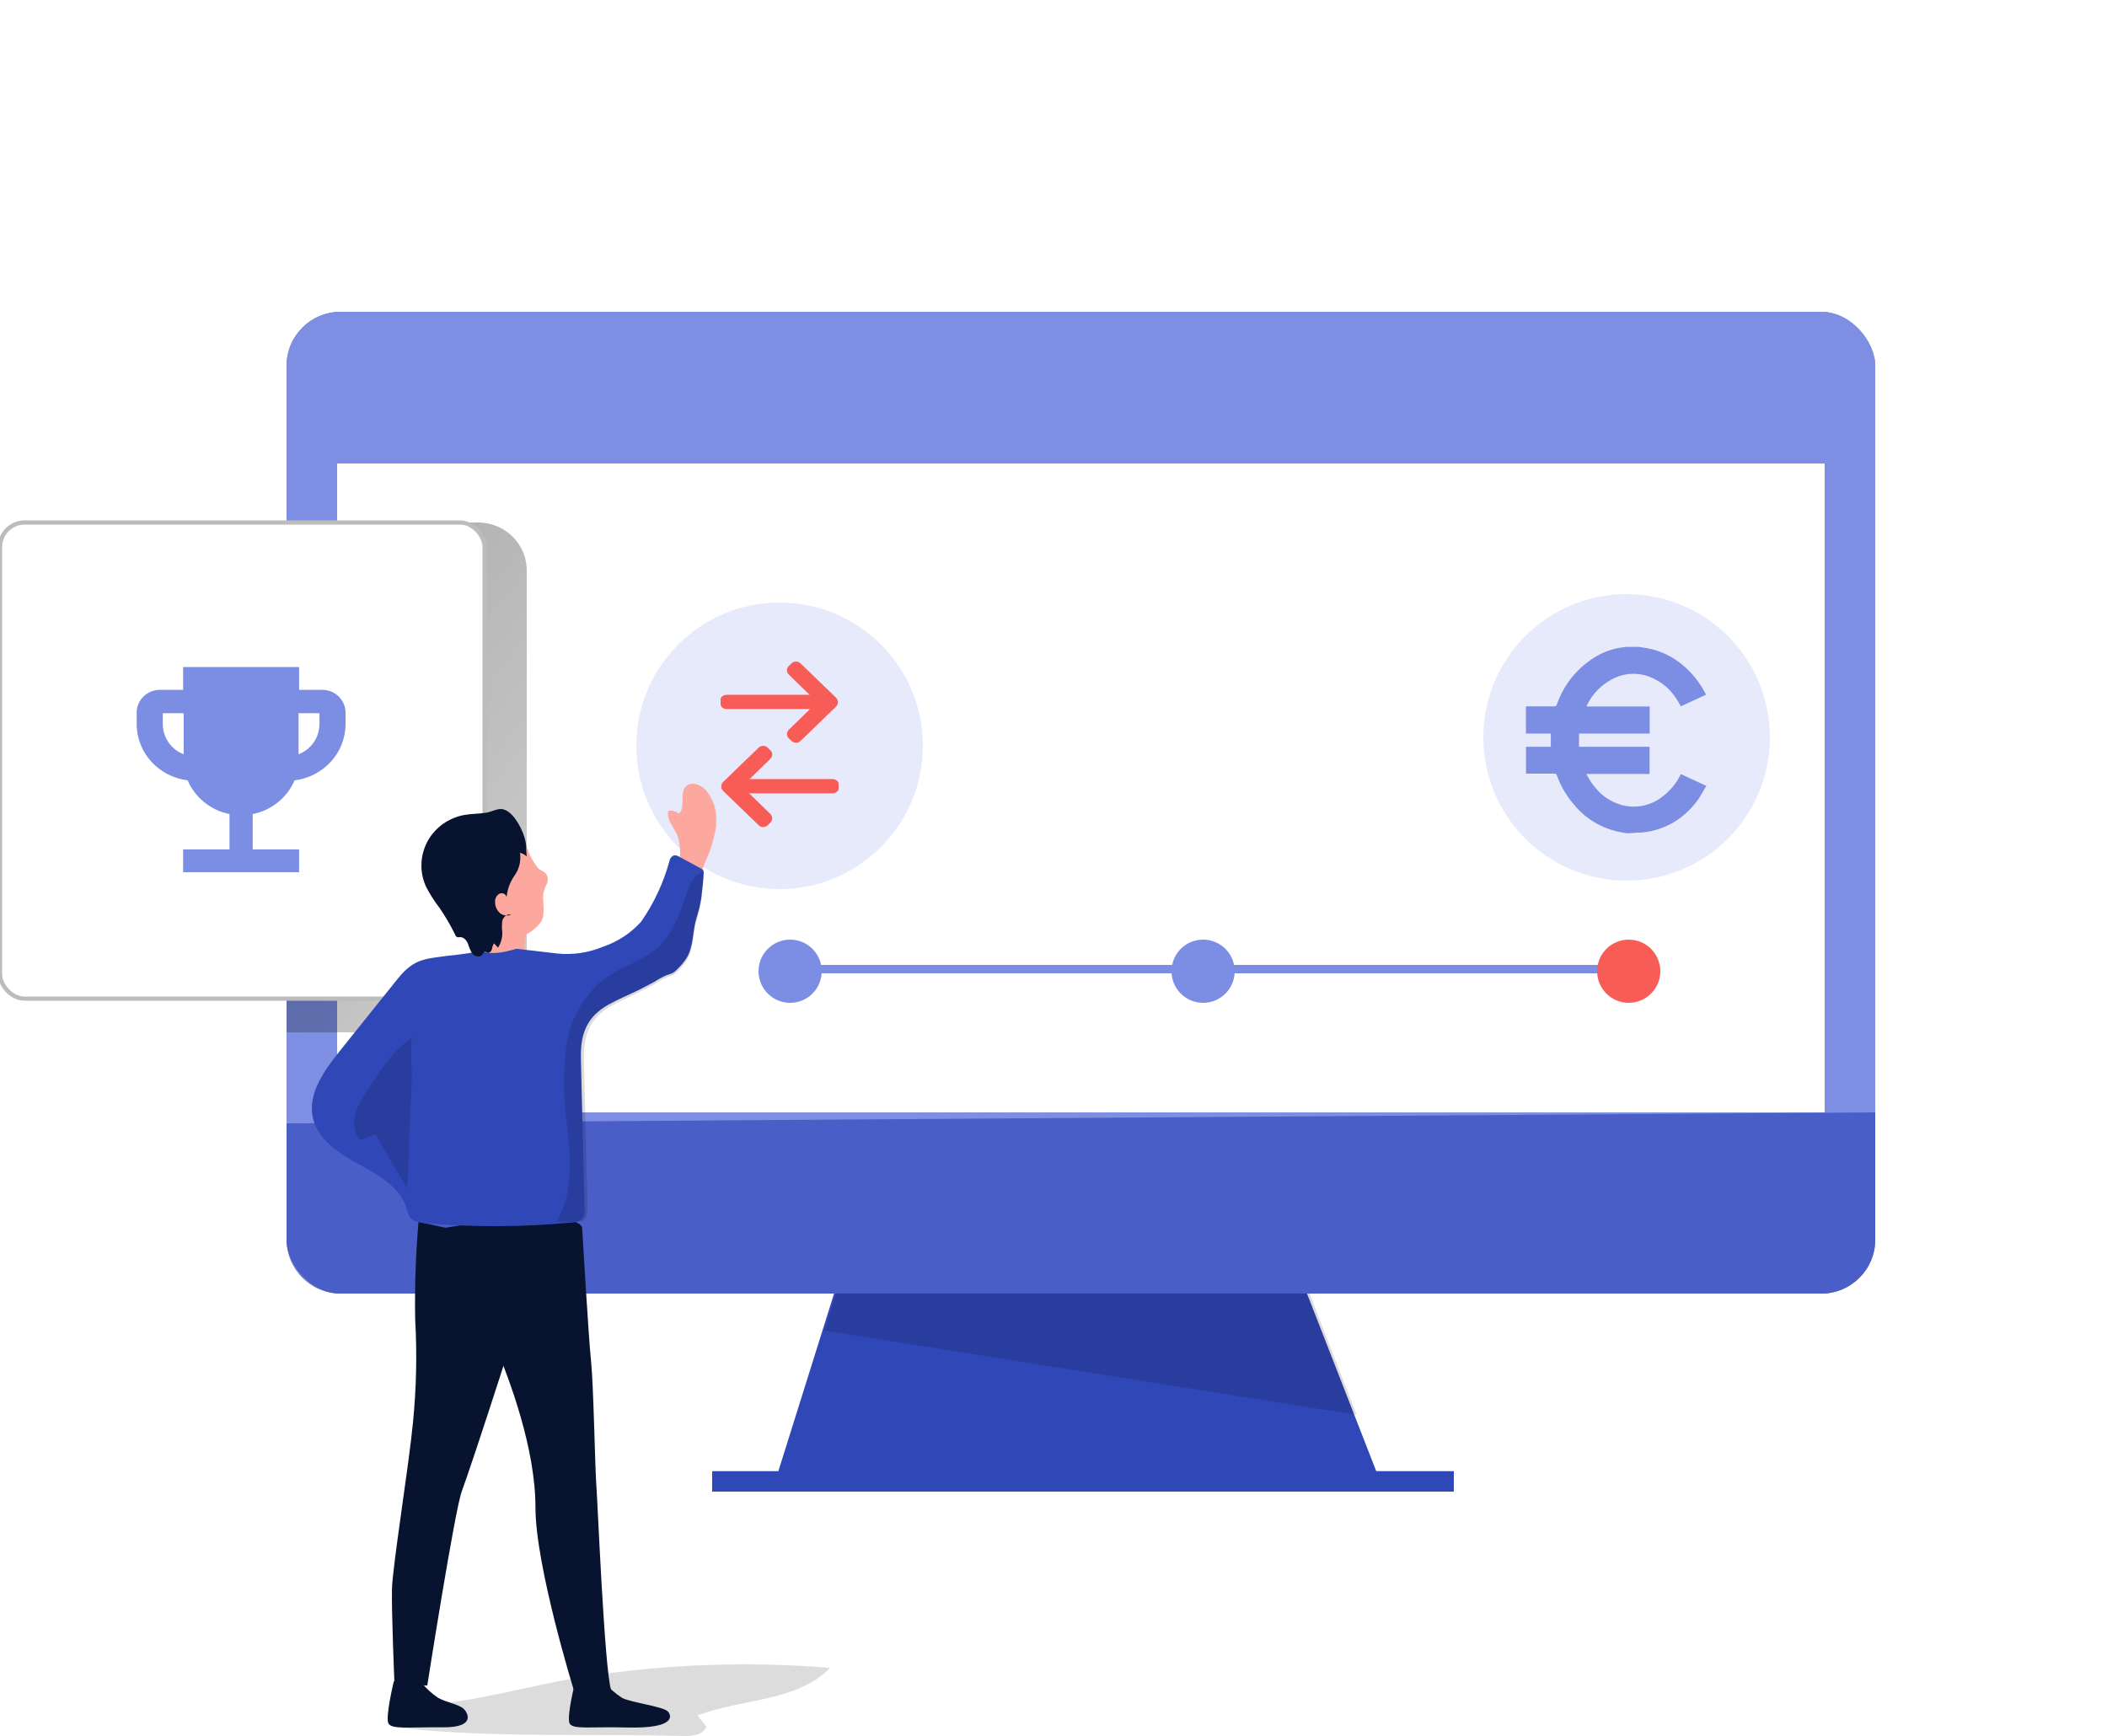<?xml version="1.0" encoding="UTF-8"?>
<svg width="500px" height="412px" viewBox="0 0 500 412" version="1.1" xmlns="http://www.w3.org/2000/svg" xmlns:xlink="http://www.w3.org/1999/xlink">
    <title>Illustrations / Sales</title>
    <defs>
        <linearGradient x1="-18.294%" y1="-57.859%" x2="173.363%" y2="251.512%" id="linearGradient-1">
            <stop stop-color="#000000" offset="1%"></stop>
            <stop stop-color="#000000" stop-opacity="0.69" offset="8%"></stop>
            <stop stop-color="#000000" stop-opacity="0.32" offset="21%"></stop>
            <stop stop-color="#000000" stop-opacity="0" offset="100%"></stop>
        </linearGradient>
        <filter id="filter-2">
            <feColorMatrix in="SourceGraphic" type="matrix" values="0 0 0 0 0.488 0 0 0 0 0.556 0 0 0 0 0.893 0 0 0 1 0"></feColorMatrix>
        </filter>
        <filter id="filter-3">
            <feColorMatrix in="SourceGraphic" type="matrix" values="0 0 0 0 0.969 0 0 0 0 0.361 0 0 0 0 0.337 0 0 0 1 0"></feColorMatrix>
        </filter>
        <filter id="filter-4">
            <feColorMatrix in="SourceGraphic" type="matrix" values="0 0 0 0 0.488 0 0 0 0 0.556 0 0 0 0 0.893 0 0 0 1 0"></feColorMatrix>
        </filter>
    </defs>
    <g id="Illustrations-/-Sales" stroke="none" stroke-width="1" fill="none" fill-rule="evenodd">
        <g id="transferwise">
            <path d="M147.999,-2.02441995e-06 C342.499,0.554 500,157.938 500,352 L499.949,352 L499.949,352 L499.542,351.999 C489.723,351.987 323.431,351.783 148,351.724 L147.999,-2.02441995e-06 Z" id="Combined-Shape" fill="#FFFFFF"></path>
            <path d="M197,395.836 C189.077,403.915 176.117,403.065 165.519,407.122 L167.617,409.78 C166.883,411.764 164.259,412.047 162.16,411.994 C140.001,411.41 117.002,412.49 95,410.081 C99.163,404.677 105.756,404.323 111.843,403.26 C121.165,401.647 130.277,399.131 139.669,397.785 C158.642,394.914 177.879,394.26 197,395.836 L197,395.836 Z" id="Path" fill="#020202" fill-rule="nonzero" opacity="0.14"></path>
            <g id="Group-8" transform="translate(169, 303)" fill-rule="nonzero">
                <polygon id="Path" fill="#3047B8" points="159.007 49.786 14.566 49.786 30.184 0 139.596 0"></polygon>
                <polygon id="Path" fill="#020202" opacity="0.14" points="26.703 12.802 152.938 32.786 140.206 0 30.706 0"></polygon>
                <rect id="Rectangle" fill="#3047B8" x="0" y="46.143" width="176" height="4.857"></rect>
            </g>
            <rect id="Rectangle" fill="#3047B8" fill-rule="nonzero" x="68" y="74" width="377" height="233" rx="12.81"></rect>
            <rect id="Rectangle" fill="#A4B2F8" fill-rule="nonzero" opacity="0.673" x="68" y="74" width="377" height="233" rx="12.81"></rect>
            <rect id="Rectangle" fill="#FFFFFF" x="80" y="110" width="353" height="154"></rect>
            <path d="M445,264 L445,294.19 C445,301.265 439.265,307 432.19,307 L80.81,307 C73.735,307 68,301.265 68,294.19 L68,266.611 L68,266.611 L445,264 Z" id="Rectangle" fill="#3047B8" fill-rule="nonzero" opacity="0.673"></path>
            <path d="M68,245 L113.606,245 C116.675,244.954 119.599,243.716 121.735,241.557 C123.872,239.398 125.046,236.495 124.999,233.488 L124.999,233.488 L124.999,135.512 C125.046,132.505 123.872,129.602 121.735,127.443 C119.599,125.284 116.675,124.046 113.606,124 L68,124 L68,245 Z" id="Path" fill="url(#linearGradient-1)" fill-rule="nonzero"></path>
            <rect id="Rectangle" stroke="#BCBCBC" fill="#FFFFFF" fill-rule="nonzero" x="0" y="124" width="115" height="113" rx="5.85"></rect>
            <g id="emoji_events-24px" transform="translate(25, 151)">
                <rect id="Rectangle" x="0" y="0" width="29.739" height="29.217"></rect>
                <path d="M51.493,12.715 L45.986,12.715 L45.986,7.304 L18.449,7.304 L18.449,12.715 L12.942,12.715 C9.913,12.715 7.435,15.15 7.435,18.126 L7.435,20.831 C7.435,27.729 12.722,33.357 19.523,34.195 C21.258,38.253 24.975,41.31 29.464,42.203 L29.464,50.589 L18.449,50.589 L18.449,56 L45.986,56 L45.986,50.589 L34.971,50.589 L34.971,42.203 C39.459,41.31 43.177,38.253 44.912,34.195 C51.713,33.357 57,27.729 57,20.831 L57,18.126 C57,15.15 54.522,12.715 51.493,12.715 Z M13.63,20.81 L13.63,18.261 L18.587,18.261 L18.587,28 C15.712,26.929 13.63,24.125 13.63,20.81 Z M50.804,20.81 C50.804,24.125 48.723,26.929 45.848,28 L45.848,18.261 L50.804,18.261 L50.804,20.81 Z" id="Shape" fill="#7C8EE4" fill-rule="nonzero"></path>
            </g>
            <circle id="Oval" fill="#7C8EE4" fill-rule="nonzero" opacity="0.18" cx="185" cy="177" r="34"></circle>
            <g filter="url(#filter-2)" id="elements-/-arrow-/-long-arrow-right">
                <g transform="translate(171, 157)"></g>
            </g>
            <g filter="url(#filter-3)" id="long-arrow-right">
                <g transform="translate(171, 157)">
                    <path d="M21.694,11.275 L1.496,11.275 C0.67,11.275 0,10.77 0,10.147 L0,9.02 C0,8.397 0.67,7.892 1.496,7.892 L21.694,7.892 L23.917,9.583 L21.694,11.275 Z" id="Path" fill="#F75C56"></path>
                    <path d="M18.953,0.423 L27.406,8.589 L27.41,8.592 C27.99,9.18 27.99,10.104 27.41,10.692 L27.406,10.695 L18.953,18.861 C18.368,19.426 17.42,19.426 16.836,18.861 L16.188,18.235 C15.604,17.671 15.604,16.755 16.188,16.19 L22.904,9.641 L16.188,3.095 C15.604,2.53 15.604,1.615 16.188,1.05 L16.836,0.424 C17.42,-0.141 18.368,-0.141 18.953,0.423 Z" id="Path" fill="#F75C56"></path>
                </g>
            </g>
            <g filter="url(#filter-4)" id="elements-/-arrow-/-long-arrow-right">
                <g transform="translate(185, 187) scale(-1, 1) translate(-185, -187) translate(171, 177)" id="long-arrow-right" fill="#F75C56">
                    <path d="M21.694,11.275 L1.496,11.275 C0.67,11.275 0,10.77 0,10.147 L0,9.02 C0,8.397 0.67,7.892 1.496,7.892 L21.694,7.892 L23.917,9.583 L21.694,11.275 Z" id="Path"></path>
                    <path d="M18.953,0.423 L27.406,8.589 L27.41,8.592 C27.99,9.18 27.99,10.104 27.41,10.692 L27.406,10.695 L18.953,18.861 C18.368,19.426 17.42,19.426 16.836,18.861 L16.188,18.235 C15.604,17.671 15.604,16.755 16.188,16.19 L22.904,9.641 L16.188,3.095 C15.604,2.53 15.604,1.615 16.188,1.05 L16.836,0.424 C17.42,-0.141 18.368,-0.141 18.953,0.423 Z" id="Path"></path>
                </g>
            </g>
            <circle id="Oval" fill="#7C8EE4" fill-rule="nonzero" opacity="0.18" cx="386" cy="175" r="34"></circle>
            <circle id="Oval" fill="#7C8EE4" fill-rule="nonzero" cx="187.5" cy="230.5" r="7.5"></circle>
            <circle id="Oval" fill="#7C8EE4" fill-rule="nonzero" cx="285.5" cy="230.5" r="7.5"></circle>
            <rect id="Rectangle" fill="#7C8EE4" fill-rule="nonzero" x="187" y="229" width="198" height="2"></rect>
            <g id="n5jV8V" transform="translate(362, 153)" fill-rule="nonzero">
                <circle id="Oval" fill="#F75C56" cx="24.5" cy="77.5" r="7.5"></circle>
                <path d="M24.418,44.761 C23.746,44.722 23.08,44.624 22.426,44.47 C18.092,43.613 14.212,41.29 11.478,37.914 C9.732,35.883 8.377,33.564 7.476,31.068 C7.352,30.725 7.211,30.588 6.823,30.605 L0.124,30.605 L0.124,24.221 L6.012,24.221 L6.012,21.088 L0.106,21.088 L0.106,14.635 L6.823,14.635 C7.124,14.677 7.404,14.48 7.458,14.19 C8.993,9.693 12.034,5.824 16.097,3.201 C18.479,1.645 21.237,0.719 24.101,0.514 L26.869,0.514 L29.09,0.873 C32.097,1.471 34.896,2.809 37.217,4.759 C39.508,6.657 41.379,8.986 42.718,11.605 L42.824,11.879 L36.882,14.635 C36.583,14.122 36.318,13.625 36.001,13.146 C34.466,10.529 32.022,8.527 29.108,7.497 C26.567,6.609 23.768,6.726 21.315,7.823 C18.316,9.182 15.915,11.538 14.545,14.464 L14.545,14.669 L29.478,14.669 L29.478,21.088 L12.712,21.088 L12.712,24.221 L29.443,24.221 L29.443,30.674 L14.457,30.674 C15.112,32.045 15.974,33.314 17.013,34.44 C18.551,36.166 20.572,37.421 22.831,38.051 C26.192,38.961 29.799,38.22 32.493,36.066 C34.269,34.736 35.705,33.025 36.688,31.068 C36.688,30.965 36.812,30.862 36.9,30.725 L42.929,33.515 C42.295,34.542 41.731,35.535 41.166,36.477 C39.791,38.482 38.046,40.223 36.019,41.612 C33.453,43.339 30.458,44.368 27.345,44.59 L26.886,44.59 L24.418,44.761 Z" id="Path" fill="#7C8EE4"></path>
            </g>
            <path d="M99.987,399.277 C101.111,400.69 102.446,401.921 103.946,402.929 C105.891,404.037 108.947,404.47 110.092,405.612 C110.926,406.443 113.114,410.008 105.04,409.939 C96.966,409.87 93.077,410.441 92.209,409.074 C91.341,407.706 93.459,399 93.459,399 C95.61,399.412 97.809,399.505 99.987,399.277 L99.987,399.277 Z" id="Path" fill="#08142F" fill-rule="nonzero"></path>
            <path d="M143.433,399.278 C144.62,400.696 146.03,401.932 147.613,402.944 C149.666,404.055 157.219,404.976 158.429,406.123 C159.309,406.957 160.776,410.292 148.768,409.979 C140.244,409.754 136.137,410.483 135.221,409.111 C134.304,407.738 136.54,399 136.54,399 C138.823,399.301 141.132,399.394 143.433,399.278 Z" id="Path" fill="#08142F" fill-rule="nonzero"></path>
            <path d="M99.309,290 C98.652,297.663 98.389,305.356 98.521,313.047 C98.984,321.215 98.812,329.408 98.006,337.549 C97.046,347.686 93.154,371.668 93.017,377.075 C92.88,382.481 93.617,399.809 93.617,399.809 L101.401,400 C101.401,400 107.95,358.066 109.631,353.785 C111.311,349.505 126.776,302.407 126.999,298.993 C127.222,295.58 99.309,290 99.309,290 Z" id="Path" fill="#08142F" fill-rule="nonzero"></path>
            <path d="M138.131,291.204 C138.131,291.204 139.686,317.749 140.263,323.089 C140.84,328.429 141.224,348.955 141.504,352.295 C141.784,355.635 143.427,395.99 145,401 L136.138,401 C136.138,401 127.066,371.655 127.066,357.757 C127.066,343.858 121.035,327.577 117.155,318.427 C113.274,309.278 104.395,309.051 102,292.039 C101.93,292.005 134.897,285.812 138.131,291.204 Z" id="Path" fill="#08142F" fill-rule="nonzero"></path>
            <path d="M128.25,218.989 C127.346,220.132 126.203,221.077 124.896,221.762 C124.313,223.392 124.313,225.166 124.896,226.796 C125.935,228.88 111.607,227.626 111.607,227.626 C111.937,224.942 111.515,222.221 110.386,219.749 C104.644,212.419 103.331,208.374 107.232,201.892 C108.011,200.605 109.099,199.521 110.404,198.73 C113.212,196.998 116.661,196.54 119.847,197.476 C121.511,197.999 123.015,198.916 124.222,200.143 C124.79,200.73 125.208,201.438 125.443,202.21 C125.875,203.275 126.432,204.288 127.102,205.23 C127.257,205.52 127.454,205.787 127.685,206.025 C128.269,206.608 129.198,206.82 129.672,207.491 C130.075,208.187 130.108,209.027 129.763,209.752 C129.398,210.459 129.123,211.206 128.943,211.977 C128.633,214.097 129.636,217.064 128.25,218.989 Z" id="Path" fill="#FCA89E" fill-rule="nonzero"></path>
            <path d="M169.988,195.706 C169.602,198.486 168.837,201.201 167.716,203.776 C166.654,206.098 165.896,208.547 165.462,211.062 C165.235,213.154 165.13,215.246 164.694,217.337 C164.152,219.969 162.667,225.931 161.828,226.663 C156.988,230.496 151.575,233.548 145.788,235.709 C141.169,237.243 136.743,239.301 132.596,241.845 C132.054,242.194 130.115,241.845 129.503,241.845 L112.205,241.845 C109.33,241.55 106.751,239.948 105.216,237.505 C103.734,235.642 103.594,233.049 104.867,231.038 C105.515,230.329 106.284,229.739 107.138,229.295 C109.444,227.9 113.079,225.251 115.874,225.46 L126.358,226.175 C126.358,226.175 131.443,226.698 132.893,226.977 C134.343,227.255 144.093,225.233 146.102,225.024 C149.003,224.728 152.428,221.747 154.699,220.126 C158.438,217.442 159.574,210.766 160.692,206.46 C161.636,203.757 161.636,200.814 160.692,198.111 C159.819,196.228 158.036,194.416 158.63,192.411 C159.519,192.243 160.434,192.509 161.094,193.126 C162.841,191.505 161.094,188.175 162.841,186.572 C164.082,185.421 166.179,186.171 167.367,187.374 C169.314,189.581 170.24,192.504 169.918,195.427 C169.991,195.5 170.018,195.607 169.988,195.706 Z" id="Path" fill="#FCA89E" fill-rule="nonzero"></path>
            <path d="M166.992,207.209 C166.887,208.82 166.747,210.431 166.536,212.042 C166.428,213.18 166.24,214.309 165.975,215.421 C165.695,216.524 165.327,217.61 165.046,218.73 C164.345,221.707 164.468,224.963 162.855,227.485 C162.271,228.36 161.596,229.17 160.839,229.901 C160.494,230.29 160.099,230.631 159.665,230.916 C159.189,231.112 158.704,231.281 158.21,231.424 C157.177,231.874 156.186,232.413 155.247,233.035 L151.899,234.786 C149.375,236.029 146.745,237.097 144.256,238.498 C143.146,239.129 142.121,239.9 141.206,240.791 C138.471,243.558 137.7,247.077 137.858,251.595 C138.138,263.337 138.425,275.074 138.717,286.805 C138.834,287.645 138.654,288.5 138.208,289.221 C137.986,289.484 137.703,289.688 137.385,289.817 C136.818,290.006 136.228,290.118 135.632,290.149 C124.288,291.208 112.874,291.279 101.519,290.359 C95.173,289.799 98.013,287.891 94.84,283.548 C92.631,280.484 89.003,278.453 85.742,276.65 C80.887,273.988 75.505,270.749 74.26,265.357 C72.946,259.649 76.855,254.186 80.501,249.598 L94.297,232.387 C98.241,227.467 100.765,227.59 106.392,226.819 C106.988,226.819 114.298,225.909 114.333,225.489 C114.333,225.489 115.648,227.24 122.537,225.173 C122.537,225.173 130.741,226.101 132.091,226.277 C135.836,226.683 139.623,226.135 143.099,224.683 C146.566,223.514 149.674,221.477 152.127,218.765 C155.179,214.381 157.456,209.508 158.858,204.355 C158.952,203.799 159.294,203.316 159.787,203.042 C160.282,202.932 160.799,203.04 161.207,203.34 L166.361,206.124 L166.642,206.299 C166.763,206.354 166.857,206.455 166.904,206.579 C166.986,206.779 167.016,206.995 166.992,207.209 Z" id="Path" fill="#3047B8" fill-rule="nonzero"></path>
            <path d="M125,203.241 C124.536,202.838 123.984,202.547 123.388,202.391 C123.681,204.264 123.235,206.176 122.144,207.733 C121.05,209.269 120.385,211.064 120.217,212.936 C120.161,212.633 119.986,212.363 119.73,212.187 C119.473,212.012 119.157,211.944 118.85,212 C118.713,212.02 118.582,212.067 118.464,212.138 C117.829,212.534 117.455,213.235 117.483,213.977 C117.453,214.716 117.661,215.445 118.079,216.058 C118.735,217.129 120.078,217.57 121.25,217.099 C120.374,216.752 119.498,217.585 119.2,218.486 C119.078,219.413 119.078,220.352 119.2,221.279 C119.23,222.56 118.876,223.821 118.184,224.904 L117.22,223.881 C116.959,224.302 116.798,224.776 116.747,225.268 C116.607,225.736 116.152,226.239 115.678,226.083 C115.486,226.083 115.328,225.84 115.118,225.84 C114.907,225.84 114.645,226.274 114.434,226.569 C113.944,227.28 112.682,227.037 112.157,226.378 C111.665,225.651 111.298,224.848 111.07,224.002 C110.737,223.204 110.071,222.389 109.178,222.406 C108.953,222.458 108.719,222.458 108.494,222.406 C108.252,222.29 108.073,222.074 108.004,221.817 C106.939,219.624 105.709,217.514 104.324,215.503 C103.108,213.924 102.035,212.24 101.118,210.473 C99.746,207.515 99.632,204.135 100.802,201.092 C101.971,198.049 104.326,195.599 107.338,194.291 C108.22,193.888 109.151,193.597 110.106,193.424 C111.859,193.112 113.611,193.146 115.363,192.886 C116.519,192.713 117.974,191.863 119.13,192.019 C121.671,192.366 123.721,196.39 124.387,198.488 C124.629,199.257 124.793,200.047 124.877,200.847 C124.857,201.647 124.898,202.447 125,203.241 Z" id="Path" fill="#08142F" fill-rule="nonzero"></path>
            <path d="M98,246 C93.425,249.215 90.291,253.908 87.302,258.499 C86.08,260.187 85.111,262.027 84.422,263.966 C83.73,265.921 83.894,268.056 84.878,269.897 C84.985,270.131 85.179,270.321 85.424,270.43 C85.722,270.485 86.031,270.442 86.299,270.309 L89.069,269.226 L96.597,282 C97.052,276.464 97.034,270.791 97.326,265.238 C97.49,261.989 97.635,258.739 97.745,255.49 C97.8,254.269 97.125,246.67 98,246 Z" id="Path" fill="#020202" fill-rule="nonzero" opacity="0.14"></path>
            <path d="M167,207.834 C166.897,209.432 166.761,211.03 166.555,212.628 C166.45,213.757 166.267,214.878 166.008,215.981 C165.735,217.075 165.376,218.152 165.102,219.264 C164.418,222.217 164.538,225.448 162.965,227.95 C162.395,228.818 161.736,229.621 160.999,230.347 C160.662,230.733 160.277,231.071 159.853,231.355 C159.389,231.548 158.915,231.716 158.434,231.858 C157.427,232.305 156.46,232.84 155.544,233.456 L152.278,235.194 C149.816,236.427 147.252,237.487 144.824,238.876 C143.74,239.503 142.741,240.268 141.849,241.152 C139.181,243.897 138.429,247.388 138.583,251.87 C138.856,263.52 139.136,275.165 139.421,286.804 C139.535,287.637 139.36,288.485 138.925,289.201 C138.708,289.461 138.432,289.664 138.121,289.792 C136.088,290 134.041,290.052 132,289.948 C136.206,283.26 135.42,274.626 134.531,266.74 C133.639,260.61 133.593,254.383 134.394,248.239 C135.242,242.024 138.398,236.374 143.216,232.449 C147.559,229.218 153.287,227.95 157.015,224.006 C159.103,221.462 160.708,218.547 161.751,215.408 C162.589,213.341 163.871,207.573 166.59,207 C166.708,207.055 166.8,207.155 166.846,207.278 C166.94,207.448 166.993,207.639 167,207.834 Z" id="Path" fill="#020202" fill-rule="nonzero" opacity="0.14"></path>
        </g>
    </g>
</svg>